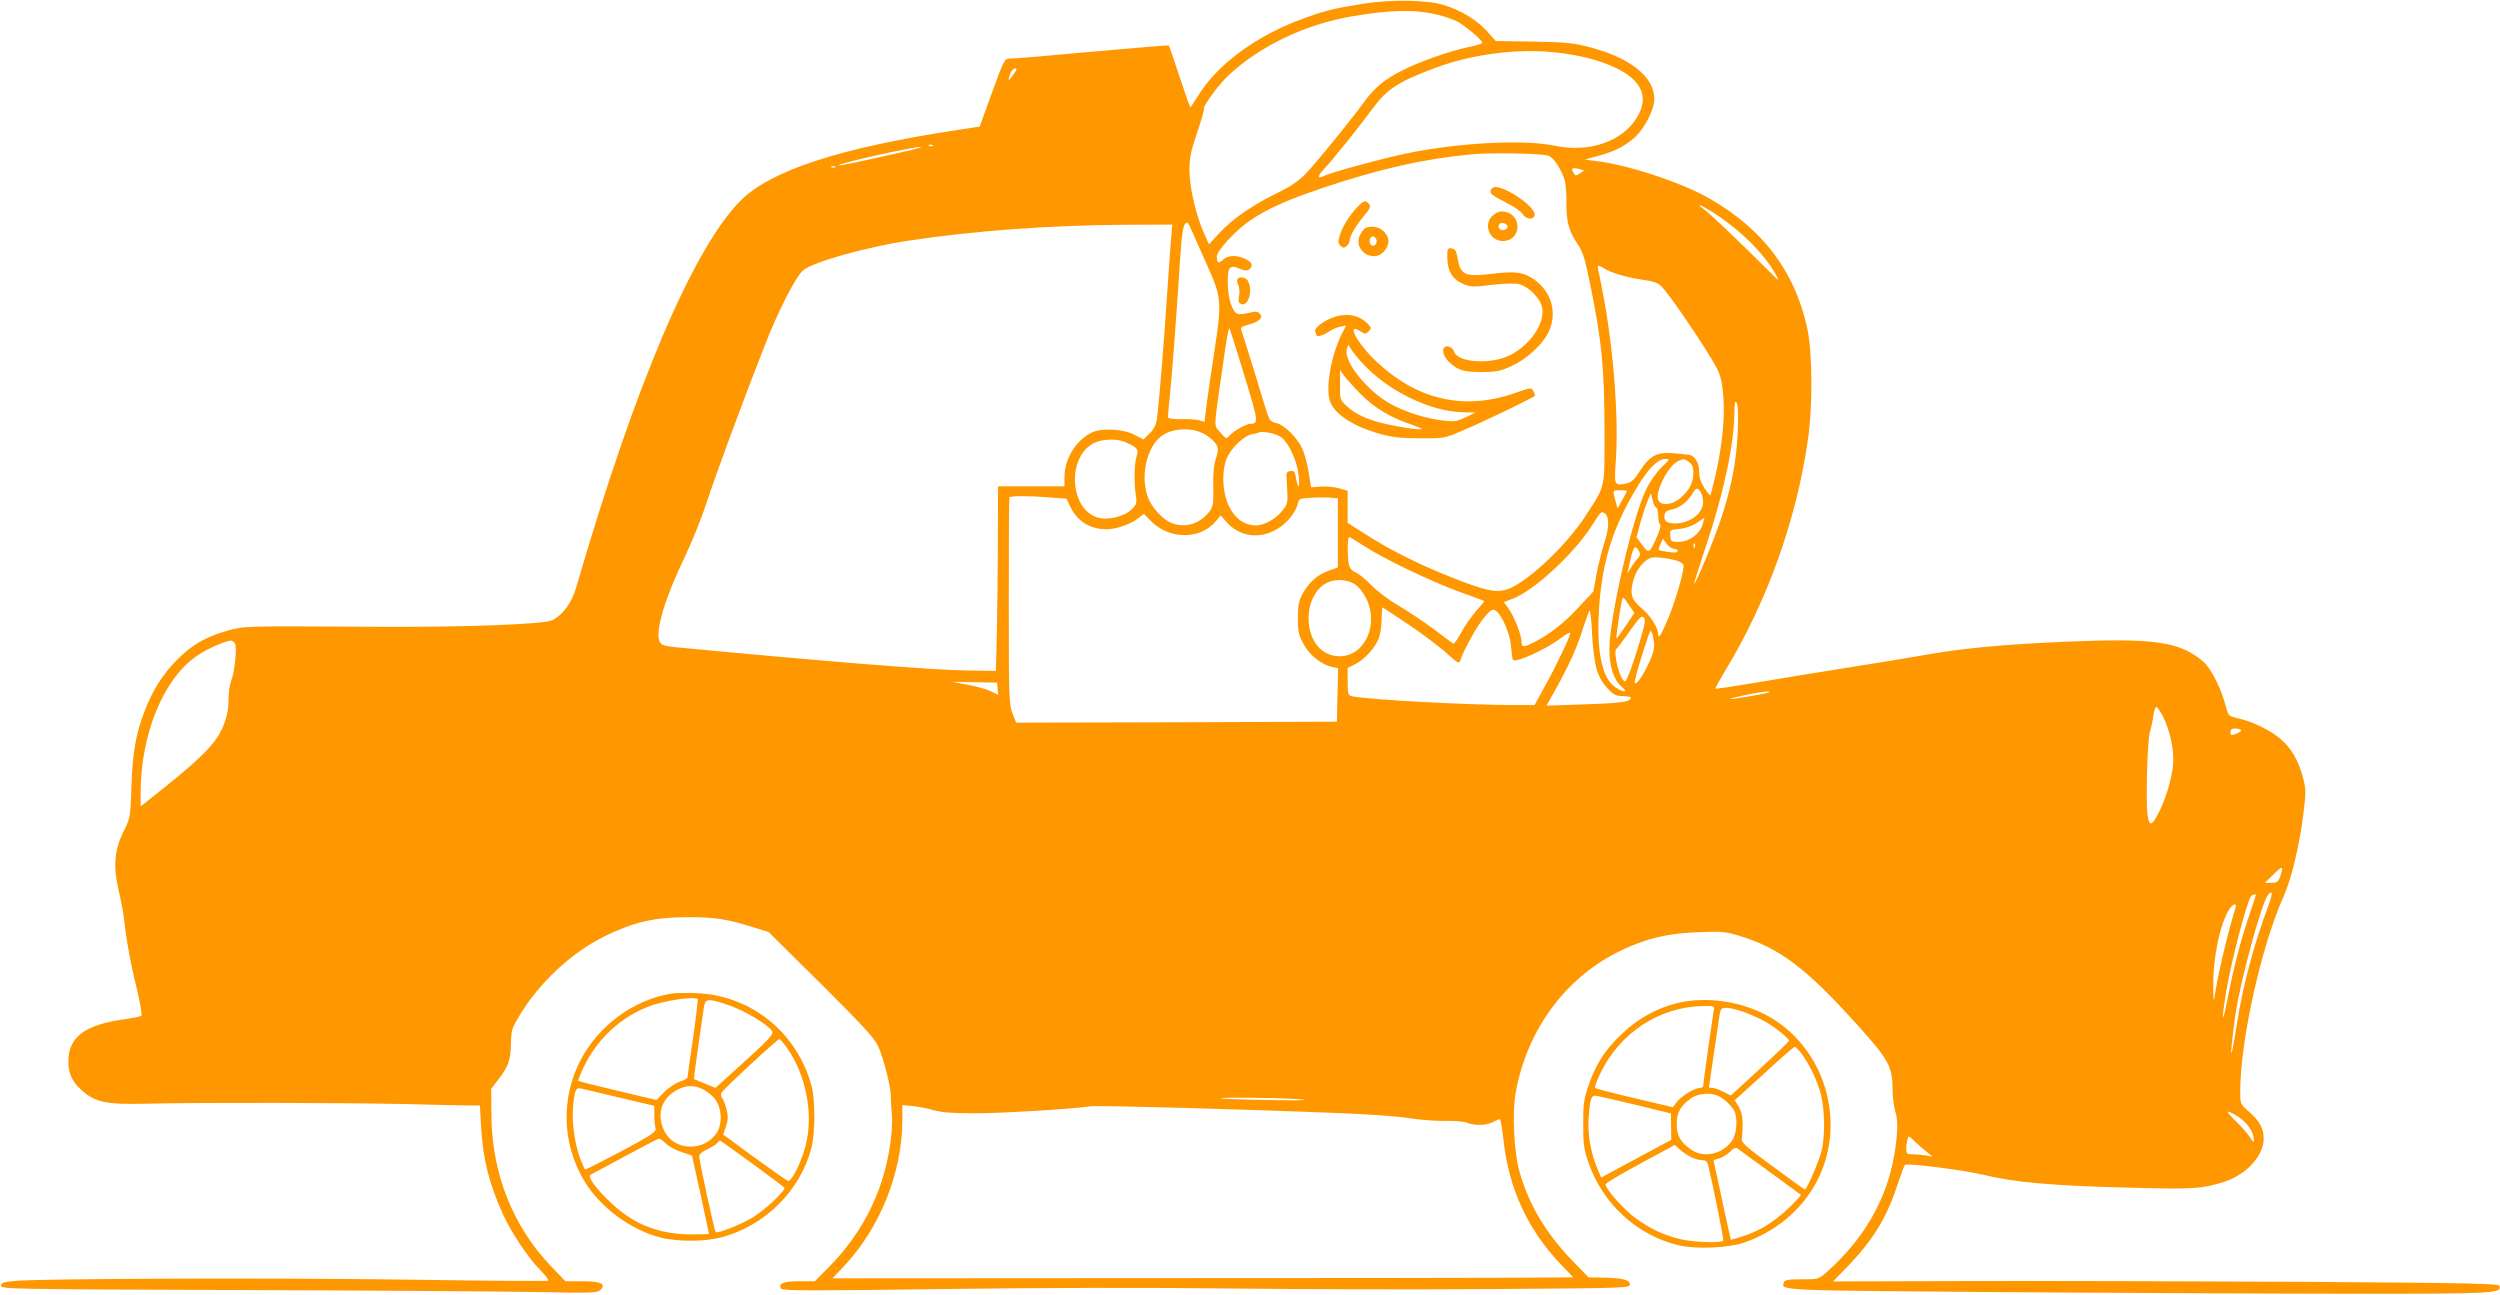 <?xml version="1.0" standalone="no"?>
<!DOCTYPE svg PUBLIC "-//W3C//DTD SVG 20010904//EN"
 "http://www.w3.org/TR/2001/REC-SVG-20010904/DTD/svg10.dtd">
<svg version="1.0" xmlns="http://www.w3.org/2000/svg"
 width="1280pt" height="663pt" viewBox="0 0 1280 663"
 preserveAspectRatio="xMidYMid meet">
<g transform="translate(0,663) scale(0.1,-0.1)"
fill="#ff9800" stroke="none">
<path d="M6980 6611 c-148 -24 -187 -33 -296 -72 -242 -85 -449 -235 -549
-398 -21 -33 -39 -61 -41 -61 -1 0 -26 71 -55 158 -28 86 -53 158 -54 159 -1
2 -127 -8 -281 -22 -153 -13 -331 -29 -394 -35 -63 -5 -127 -10 -141 -10 -25
0 -30 -9 -90 -174 l-63 -174 -110 -17 c-602 -91 -959 -207 -1114 -362 -243
-244 -543 -950 -842 -1981 -22 -77 -68 -140 -121 -167 -41 -22 -460 -37 -914
-34 -679 4 -661 4 -750 -20 -110 -31 -182 -72 -256 -147 -75 -74 -127 -157
-168 -263 -46 -120 -62 -212 -68 -386 -5 -159 -5 -160 -42 -235 -46 -96 -52
-178 -23 -301 11 -46 23 -111 27 -144 11 -105 35 -236 67 -363 16 -69 26 -128
22 -132 -5 -5 -45 -13 -89 -19 -201 -28 -285 -91 -285 -216 0 -62 19 -103 68
-147 69 -62 126 -74 332 -69 262 7 1028 5 1335 -2 149 -4 293 -7 321 -7 l51 0
6 -107 c9 -166 41 -293 113 -452 42 -92 128 -221 190 -284 26 -26 44 -50 41
-54 -3 -3 -316 -1 -694 5 -692 10 -1894 6 -2033 -6 -63 -6 -75 -10 -75 -25 0
-17 51 -18 1205 -22 663 -2 1349 -7 1526 -10 294 -6 322 -5 338 10 31 32 3 45
-93 45 l-86 0 -70 73 c-199 206 -307 478 -309 778 l-1 135 31 40 c56 70 68
103 70 186 1 71 4 82 42 145 101 170 267 325 437 409 152 74 252 97 425 98
141 0 201 -9 335 -51 l80 -25 269 -266 c221 -220 273 -277 293 -321 28 -62 64
-205 64 -253 0 -18 2 -59 5 -91 7 -73 -10 -204 -42 -313 -50 -173 -145 -334
-275 -466 l-77 -78 -80 0 c-81 0 -109 -12 -93 -38 6 -11 163 -11 822 -2 518 7
1048 8 1459 3 355 -4 965 -6 1355 -3 702 5 710 5 710 25 0 23 -45 33 -151 34
l-61 1 -85 88 c-134 140 -219 282 -268 452 -28 96 -38 302 -20 404 58 326 259
597 545 732 124 59 232 85 386 91 122 5 144 3 210 -17 210 -63 345 -165 609
-458 163 -181 180 -212 180 -338 0 -32 7 -80 14 -106 11 -36 13 -67 6 -140
-26 -266 -144 -491 -357 -681 -42 -37 -43 -37 -128 -37 -67 0 -87 -3 -91 -15
-17 -43 -42 -42 1139 -51 617 -4 1428 -8 1802 -8 703 0 731 2 723 40 -3 12
-141 15 -998 21 -547 3 -1314 5 -1705 4 l-710 -2 76 78 c128 134 197 244 252
411 19 57 37 105 40 108 10 10 298 -26 397 -50 162 -39 344 -56 720 -66 360
-10 401 -8 521 30 110 36 199 133 199 219 0 54 -19 89 -75 139 -45 39 -45 40
-45 103 0 260 108 746 222 999 40 89 83 269 101 421 15 118 14 129 -3 193 -24
86 -58 144 -112 191 -52 45 -143 90 -215 106 -51 12 -54 14 -64 53 -25 99 -78
205 -120 240 -121 102 -249 120 -714 100 -328 -15 -518 -33 -725 -70 -74 -13
-250 -42 -390 -64 -140 -22 -347 -56 -459 -75 -112 -19 -206 -33 -208 -31 -2
2 21 43 50 92 213 350 364 769 423 1179 26 176 24 449 -3 575 -63 290 -228
509 -503 665 -142 81 -411 170 -575 190 l-60 8 68 19 c84 23 130 46 184 92 51
44 103 144 103 198 0 114 -119 210 -329 266 -84 22 -121 26 -289 29 l-194 3
-48 54 c-53 57 -132 104 -220 131 -85 26 -272 28 -410 6z m382 -57 c32 -7 76
-23 99 -34 40 -21 129 -96 129 -109 0 -4 -28 -13 -62 -20 -96 -19 -257 -75
-347 -121 -92 -46 -144 -89 -198 -164 -61 -84 -228 -290 -288 -355 -45 -48
-77 -70 -153 -108 -131 -64 -229 -132 -296 -203 l-56 -61 -26 58 c-41 92 -74
236 -74 322 0 62 7 97 39 191 22 63 37 118 35 122 -8 12 77 127 129 175 161
149 390 258 627 299 200 34 326 37 442 8z m618 -194 c118 -15 203 -37 285 -74
139 -64 179 -149 119 -253 -73 -126 -245 -187 -424 -149 -157 33 -488 16 -756
-39 -130 -27 -393 -99 -426 -116 -35 -19 -33 0 4 39 41 43 172 206 248 309 71
97 132 136 320 206 194 72 430 101 630 77z m-2790 -110 c-12 -16 -23 -30 -25
-30 -2 0 1 14 6 30 6 17 18 30 26 30 11 0 10 -7 -7 -30z m-413 -366 c-3 -3
-12 -4 -19 -1 -8 3 -5 6 6 6 11 1 17 -2 13 -5z m-127 -26 c-252 -57 -353 -78
-357 -75 -8 9 381 96 422 95 11 0 -18 -9 -65 -20z m3277 -25 c25 -6 67 -69 84
-125 6 -18 10 -72 9 -119 -1 -95 13 -144 62 -216 22 -33 35 -76 58 -190 61
-298 74 -431 75 -743 0 -324 8 -290 -101 -457 -99 -153 -310 -348 -405 -373
-55 -15 -108 -3 -282 66 -159 62 -321 144 -444 224 l-83 53 0 82 0 82 -44 13
c-24 7 -66 10 -94 9 l-49 -4 -12 73 c-6 40 -20 95 -32 122 -25 58 -93 125
-137 135 -30 6 -33 12 -58 93 -30 102 -113 368 -120 386 -3 9 10 17 39 24 55
14 77 37 56 57 -11 11 -22 12 -55 3 -23 -6 -49 -8 -58 -5 -27 11 -48 76 -50
155 -1 86 9 98 62 76 26 -11 38 -11 48 -3 23 19 16 36 -20 53 -45 21 -88 20
-113 -3 -24 -22 -33 -18 -33 15 0 30 96 134 169 184 93 63 190 106 377 169
288 97 521 149 761 171 98 9 347 5 390 -7z m-3650 -59 c-3 -3 -12 -4 -19 -1
-8 3 -5 6 6 6 11 1 17 -2 13 -5z m3811 -10 l23 -7 -22 -15 c-18 -12 -23 -13
-30 -1 -18 28 -12 33 29 23z m680 -220 c138 -88 262 -209 322 -316 24 -43 24
-43 -41 22 -132 132 -295 287 -324 308 -49 35 -19 25 43 -14z m-2652 -127 c17
-40 50 -112 72 -162 65 -145 67 -179 33 -401 -16 -104 -35 -233 -42 -286 l-12
-98 -26 8 c-14 4 -56 7 -93 6 -48 -1 -68 3 -68 11 0 7 4 57 10 111 12 118 34
415 51 679 11 170 18 205 39 205 3 -1 19 -33 36 -73z m-120 -9 c-4 -40 -13
-179 -22 -308 -15 -234 -39 -522 -50 -612 -5 -34 -15 -54 -38 -77 l-31 -31
-49 25 c-60 30 -168 35 -219 9 -81 -41 -137 -135 -137 -229 l0 -45 -170 0
-170 0 -1 -272 c0 -150 -3 -363 -5 -473 l-5 -200 -147 2 c-197 4 -689 43
-1490 119 -59 6 -75 11 -84 27 -26 49 26 225 127 433 35 73 85 196 111 275 45
139 181 508 299 809 69 178 159 353 197 386 52 43 325 120 548 153 333 50 712
77 1083 80 l259 1 -6 -72z m2217 -152 c35 -23 113 -46 195 -58 62 -9 82 -16
102 -38 37 -39 168 -229 239 -345 57 -93 62 -106 72 -189 13 -108 0 -261 -36
-422 -14 -59 -26 -109 -28 -110 -2 -2 -16 15 -30 37 -19 29 -27 54 -27 85 0
44 -24 83 -52 85 -7 1 -31 3 -53 6 -110 13 -145 -4 -204 -96 -26 -40 -40 -52
-67 -57 -59 -11 -60 -9 -51 117 15 210 -10 552 -59 819 -14 74 -27 145 -31
158 -6 26 -1 27 30 8z m-1843 -545 c73 -238 75 -250 32 -251 -20 0 -85 -36
-105 -58 -19 -21 -19 -21 -49 14 -34 39 -35 9 8 309 25 179 34 228 39 223 2
-2 36 -108 75 -237z m2527 -295 c-7 -152 -32 -281 -86 -444 -36 -108 -130
-336 -137 -330 -1 2 24 82 56 178 94 278 149 535 150 695 1 56 3 66 12 51 7
-13 9 -62 5 -150z m-2711 -21 c52 -39 58 -58 39 -114 -11 -34 -15 -78 -13
-145 2 -83 -1 -99 -18 -123 -47 -62 -118 -87 -187 -64 -52 17 -113 83 -132
142 -36 106 -3 249 70 305 63 48 177 48 241 -1z m373 -3 c38 -28 80 -117 89
-189 9 -69 -1 -88 -12 -22 -6 34 -10 40 -29 37 -18 -2 -22 -9 -20 -33 8 -136
9 -130 -20 -168 -33 -43 -93 -77 -137 -77 -58 0 -106 34 -137 97 -37 76 -40
194 -6 259 26 49 83 102 121 110 15 3 32 7 37 10 22 8 90 -6 114 -24z m-796
-26 c59 -26 69 -38 57 -70 -12 -33 -15 -132 -5 -198 7 -44 5 -50 -22 -77 -36
-36 -121 -56 -172 -41 -144 41 -160 307 -23 380 44 23 119 26 165 6z m2742
-131 c-28 -28 -60 -74 -80 -118 -69 -145 -185 -654 -185 -811 0 -86 23 -159
61 -190 36 -30 18 -35 -27 -7 -74 45 -103 196 -85 432 18 223 70 387 184 580
61 105 114 159 153 159 25 0 24 -2 -21 -45z m143 29 c16 -11 22 -25 22 -55 0
-50 -19 -87 -65 -128 -42 -36 -98 -43 -114 -13 -21 39 52 182 103 202 29 12
29 12 54 -6z m58 -151 c7 -10 14 -34 14 -54 0 -57 -68 -109 -143 -109 -43 0
-59 13 -55 41 2 17 11 25 33 29 43 9 81 37 106 76 24 39 27 40 45 17z m-376 3
c0 -2 -11 -23 -24 -46 l-24 -43 -11 39 c-15 54 -15 54 24 54 19 0 35 -2 35 -4z
m149 -84 c6 -2 11 -21 11 -42 0 -21 4 -42 10 -45 5 -3 -1 -29 -16 -62 -38 -87
-42 -90 -76 -43 l-29 39 20 76 c12 42 29 93 38 113 l16 37 8 -35 c4 -19 12
-36 18 -38z m-3102 51 l83 -6 21 -43 c35 -73 101 -114 185 -114 46 0 121 25
158 54 l33 25 34 -35 c94 -97 253 -99 334 -3 l25 30 30 -34 c65 -74 166 -89
255 -38 53 30 99 86 110 133 6 25 10 27 78 30 40 2 84 1 100 -1 l27 -3 0 -177
0 -176 -49 -18 c-57 -20 -102 -61 -134 -121 -17 -32 -22 -58 -22 -121 0 -70 4
-87 30 -134 31 -57 91 -104 146 -116 l30 -7 -3 -136 -3 -137 -821 -3 -821 -2
-19 47 c-18 45 -19 82 -19 573 0 289 1 528 3 533 4 9 99 9 209 0z m2839 -81
c24 -16 24 -72 -1 -149 -14 -42 -32 -116 -41 -164 l-16 -88 -77 -82 c-75 -81
-146 -136 -228 -178 -55 -27 -63 -27 -63 7 -1 33 -38 128 -68 169 l-22 30 46
18 c108 41 313 230 404 373 47 75 49 76 66 64z m501 -58 c-15 -49 -67 -87
-120 -88 -40 -1 -42 1 -45 30 -3 31 -2 31 47 36 32 3 65 15 88 31 21 14 39 26
40 26 0 1 -4 -15 -10 -35z m-1732 -110 c99 -65 348 -184 490 -235 66 -24 122
-44 124 -46 2 -1 -16 -24 -41 -51 -24 -28 -59 -77 -77 -111 -18 -34 -36 -59
-41 -56 -5 3 -49 36 -98 73 -50 37 -132 92 -183 122 -51 30 -114 78 -141 107
-27 28 -62 56 -78 63 -19 8 -30 21 -34 42 -8 43 -8 138 2 138 4 0 39 -21 77
-46z m1586 -14 c10 0 19 -5 19 -11 0 -8 -15 -10 -47 -5 -25 3 -48 8 -50 10 -2
2 2 16 9 31 l12 27 19 -26 c10 -14 27 -26 38 -26z m106 8 c-3 -8 -6 -5 -6 6
-1 11 2 17 5 13 3 -3 4 -12 1 -19z m-286 -19 c9 -17 7 -25 -9 -42 -11 -12 -27
-35 -36 -52 -10 -16 -15 -23 -13 -15 2 8 10 41 17 73 14 61 23 69 41 36z m192
-49 c24 -7 37 -17 37 -28 0 -36 -41 -175 -75 -259 -38 -92 -55 -120 -55 -90 0
33 -40 95 -84 132 -54 44 -63 76 -42 148 14 50 51 96 86 110 18 8 82 1 133
-13z m-1647 -121 c20 -12 43 -41 60 -75 65 -133 -9 -294 -137 -294 -94 0 -159
80 -159 196 0 73 30 138 80 172 43 29 110 30 156 1z m1407 -111 l25 -36 -44
-66 c-25 -36 -46 -66 -48 -66 -4 0 23 181 29 199 6 16 7 16 38 -31z m-1126
-99 c74 -51 162 -117 194 -147 50 -46 60 -51 65 -36 16 53 89 184 124 224 32
38 42 43 57 34 30 -17 74 -116 79 -180 3 -33 7 -64 9 -71 7 -22 167 49 248
111 26 20 47 31 47 25 0 -17 -74 -172 -132 -276 l-51 -93 -111 0 c-244 1 -744
28 -823 45 -21 5 -23 11 -23 75 l0 70 38 19 c50 25 106 88 123 137 7 22 13 65
13 96 1 32 2 58 4 58 2 0 64 -41 139 -91z m957 -223 c11 -38 30 -72 55 -99 33
-35 45 -41 80 -41 22 -1 41 -4 41 -7 0 -22 -44 -29 -229 -35 l-203 -7 47 84
c68 122 110 215 139 309 15 46 30 88 34 94 4 6 10 -45 13 -114 3 -69 14 -151
23 -184z m208 94 c-26 -84 -53 -155 -60 -158 -24 -8 -67 151 -45 167 5 3 35
44 67 89 50 71 61 82 72 70 12 -11 6 -37 -34 -168z m82 69 c10 -54 7 -73 -27
-144 -33 -69 -67 -112 -67 -85 0 22 74 260 81 260 4 0 9 -14 13 -31z m-7260
-36 c10 -24 -4 -152 -21 -190 -7 -18 -13 -62 -13 -98 0 -47 -7 -83 -27 -132
-33 -82 -95 -148 -290 -306 l-133 -106 0 67 c0 302 116 586 288 704 49 34 146
77 173 78 9 0 20 -8 23 -17z m3904 -230 l3 -31 -38 19 c-21 10 -74 25 -118 33
l-80 15 115 -2 115 -2 3 -32z m3951 -17 c-6 -6 -180 -36 -199 -35 -8 1 23 9
70 19 83 18 138 24 129 16z m2015 -123 c38 -77 59 -178 52 -250 -8 -77 -38
-175 -74 -245 -36 -70 -49 -71 -57 -6 -9 74 0 386 13 423 6 17 13 51 17 78 3
26 10 47 15 47 6 0 20 -21 34 -47z m400 -71 c3 -4 -8 -13 -25 -19 -26 -10 -29
-9 -29 8 0 13 7 19 24 19 14 0 27 -4 30 -8z m206 -732 c-13 -45 -18 -50 -52
-50 l-32 0 40 39 c48 47 55 49 44 11z m-65 -165 c-73 -193 -131 -410 -160
-595 -9 -58 -20 -123 -25 -145 -13 -59 -3 51 16 185 26 172 133 566 166 608
24 29 25 7 3 -53z m-65 53 c0 -2 -16 -50 -35 -108 -45 -131 -80 -270 -110
-425 -29 -149 -32 -110 -5 49 27 155 101 438 125 477 5 8 25 13 25 7z m-104
-65 c-47 -155 -94 -359 -109 -468 -2 -16 -5 8 -5 55 -3 151 34 331 83 406 18
28 39 32 31 7z m-4771 -983 c28 -4 -56 -5 -185 -2 -129 2 -237 6 -239 8 -8 8
375 2 424 -6z m-1895 -54 c40 -12 96 -16 210 -16 140 0 494 21 595 36 38 5
782 -15 1295 -36 130 -5 280 -16 335 -25 55 -9 138 -15 185 -14 47 1 98 -3
113 -10 39 -15 97 -14 131 4 15 8 31 15 35 15 4 0 12 -48 19 -108 27 -247 123
-455 289 -631 l68 -71 -300 -2 c-165 -1 -1018 -2 -1896 -2 l-1597 -1 61 64
c184 197 296 478 297 744 l0 79 53 -5 c28 -3 77 -12 107 -21z m6681 -35 c45
-28 79 -79 79 -118 0 -13 -5 -10 -19 12 -10 17 -42 54 -72 83 -60 58 -56 66
12 23z m-1601 -175 l35 -28 -34 6 c-18 3 -49 6 -67 6 -30 0 -34 3 -34 28 0 15
3 36 6 48 5 20 6 20 32 -5 15 -15 43 -39 62 -55z"/>
<path d="M7641 5667 c-22 -22 -10 -34 64 -71 42 -21 83 -48 91 -62 18 -27 52
-32 61 -8 16 43 -183 174 -216 141z"/>
<path d="M6948 5568 c-41 -44 -72 -94 -88 -142 -10 -33 -10 -40 3 -54 13 -13
19 -13 31 -2 9 7 16 19 16 27 0 23 30 75 72 126 33 39 38 50 28 62 -18 22 -28
19 -62 -17z"/>
<path d="M7647 5530 c-56 -44 -24 -134 48 -134 93 0 102 132 10 150 -22 4 -38
0 -58 -16z m71 -57 c5 -17 -26 -29 -40 -15 -6 6 -7 15 -3 22 9 14 37 9 43 -7z"/>
<path d="M6992 5463 c-7 -3 -19 -18 -28 -35 -41 -79 70 -151 125 -82 28 35 26
69 -4 99 -23 24 -61 31 -93 18z m55 -59 c8 -21 -13 -42 -28 -27 -13 13 -5 43
11 43 6 0 13 -7 17 -16z"/>
<path d="M7410 5315 c0 -70 25 -114 78 -137 41 -18 51 -19 145 -7 56 7 119 9
140 5 50 -9 113 -72 123 -121 14 -78 -56 -185 -158 -240 -97 -53 -274 -44
-293 15 -6 20 -32 33 -46 24 -21 -12 -8 -53 26 -83 45 -39 71 -46 170 -46 69
1 90 5 148 33 82 38 167 120 192 186 36 94 6 191 -76 252 -55 40 -99 47 -213
33 -148 -18 -169 -9 -184 84 -6 33 -12 43 -30 45 -20 3 -22 -1 -22 -43z"/>
<path d="M6335 5200 c-3 -5 -1 -19 5 -30 6 -11 8 -36 4 -55 -5 -28 -3 -36 11
-42 36 -13 61 69 35 118 -11 20 -45 26 -55 9z"/>
<path d="M6829 5006 c-54 -19 -101 -56 -95 -73 3 -8 6 -17 6 -19 0 -11 35 -2
60 16 16 11 43 23 60 27 l32 6 -20 -39 c-56 -110 -86 -276 -63 -347 23 -67
116 -129 258 -169 61 -17 105 -22 203 -22 123 -1 126 0 215 38 134 57 375 174
375 181 0 3 -4 14 -10 24 -9 17 -14 17 -89 -10 -263 -93 -505 -38 -716 162
-98 93 -155 202 -80 153 24 -16 27 -16 42 -1 15 15 15 18 -1 36 -43 47 -110
61 -177 37z m146 -235 c131 -143 350 -250 519 -252 l61 -1 -50 -24 c-43 -21
-59 -24 -110 -18 -89 9 -202 45 -276 86 -121 68 -242 220 -223 280 l7 23 16
-25 c9 -14 34 -45 56 -69z m-4 -163 c68 -68 152 -118 257 -152 28 -10 52 -20
52 -22 0 -8 -114 8 -192 27 -91 21 -151 50 -195 92 -32 30 -33 34 -32 106 l0
76 22 -30 c12 -16 51 -60 88 -97z"/>
<path d="M3445 1544 c-133 -21 -255 -84 -356 -184 -208 -207 -248 -525 -97
-777 79 -133 237 -250 389 -289 83 -22 226 -22 309 0 224 57 409 240 465 461
19 74 19 243 1 312 -73 276 -311 468 -591 478 -49 2 -103 1 -120 -1z m127 -29
c2 -3 -8 -92 -23 -197 -16 -106 -29 -198 -29 -204 0 -6 -18 -16 -39 -22 -21
-7 -57 -31 -80 -53 l-40 -41 -198 47 c-109 26 -200 49 -202 51 -2 2 10 33 27
69 76 162 224 287 388 329 87 22 184 32 196 21z m163 -33 c77 -27 185 -91 215
-127 16 -19 2 -34 -216 -231 l-71 -64 -54 22 c-30 13 -55 23 -56 23 -2 1 42
312 52 373 7 41 23 41 130 4z m294 -217 c98 -137 137 -340 96 -500 -23 -88
-73 -188 -91 -181 -8 3 -86 58 -173 121 l-158 116 14 42 c11 33 12 50 3 86 -6
25 -16 51 -22 58 -6 7 -8 19 -5 27 6 15 287 276 298 276 3 0 20 -20 38 -45z
m-436 -209 c18 -7 45 -28 61 -45 40 -42 48 -129 17 -179 -65 -102 -223 -96
-272 12 -33 74 -18 143 42 189 52 38 99 46 152 23z m-420 -46 l177 -42 0 -47
c0 -25 3 -56 6 -67 5 -19 -14 -32 -176 -119 -100 -53 -183 -95 -185 -93 -2 1
-12 26 -23 53 -29 74 -45 189 -38 266 8 88 14 102 40 96 11 -3 101 -24 199
-47z m238 -236 c15 -15 51 -34 80 -43 l52 -18 44 -199 c23 -109 43 -200 43
-201 0 -2 -39 -3 -87 -3 -178 0 -309 55 -434 180 -72 72 -103 120 -83 127 5 2
83 44 174 93 91 49 169 90 174 90 6 0 22 -12 37 -26z m440 -101 c88 -64 162
-120 165 -124 7 -13 -90 -106 -155 -148 -58 -37 -187 -89 -197 -79 -6 6 -84
365 -84 387 0 11 15 25 40 36 22 10 45 24 51 32 6 7 13 13 16 13 2 0 76 -53
164 -117z"/>
<path d="M8586 1494 c-98 -24 -196 -77 -273 -149 -89 -82 -139 -156 -177 -265
-27 -77 -30 -97 -30 -205 0 -105 3 -130 28 -200 72 -209 249 -371 461 -421 92
-21 255 -14 338 15 196 69 345 216 407 401 98 292 -31 623 -299 764 -138 72
-311 95 -455 60z m188 -41 c-7 -39 -54 -373 -54 -384 0 -5 -7 -9 -15 -9 -28 0
-92 -39 -117 -69 l-23 -30 -195 46 c-107 25 -198 49 -202 52 -5 4 7 38 26 76
100 208 304 341 528 344 57 1 57 1 52 -26z m159 -6 c36 -13 85 -36 111 -51 49
-29 116 -83 116 -95 0 -3 -67 -68 -149 -143 l-149 -137 -38 19 c-21 11 -46 20
-56 20 -10 0 -18 1 -18 3 0 4 50 343 55 375 5 27 10 32 35 32 16 0 58 -10 93
-23z m290 -211 c42 -54 85 -147 102 -217 17 -75 19 -196 4 -271 -11 -53 -77
-208 -88 -208 -3 0 -78 54 -166 119 -138 101 -160 121 -157 142 9 81 5 127
-15 161 l-21 35 150 136 c82 76 152 137 157 137 5 0 20 -15 34 -34z m-431
-215 c30 -11 72 -50 87 -78 19 -38 14 -116 -11 -153 -47 -69 -144 -91 -208
-47 -55 37 -75 72 -75 132 0 60 20 95 75 133 35 23 91 29 132 13z m-424 -46
l187 -46 1 -67 1 -68 -179 -96 -180 -97 -19 45 c-33 75 -52 181 -45 264 6 88
13 110 32 110 8 0 99 -20 202 -45z m289 -269 c18 -9 43 -16 57 -16 18 0 27 -7
31 -22 27 -112 82 -385 78 -390 -7 -13 -144 -9 -213 6 -86 19 -161 54 -237
110 -59 43 -153 149 -153 172 0 6 80 54 178 106 l177 96 25 -23 c14 -12 39
-30 57 -39z m403 -76 c85 -62 157 -115 160 -117 3 -3 -27 -35 -65 -71 -74 -71
-156 -120 -242 -145 l-51 -15 -16 71 c-9 40 -29 132 -44 204 l-29 133 32 10
c18 6 42 22 55 35 14 15 27 21 34 16 6 -5 81 -59 166 -121z"/>
</g>
</svg>
